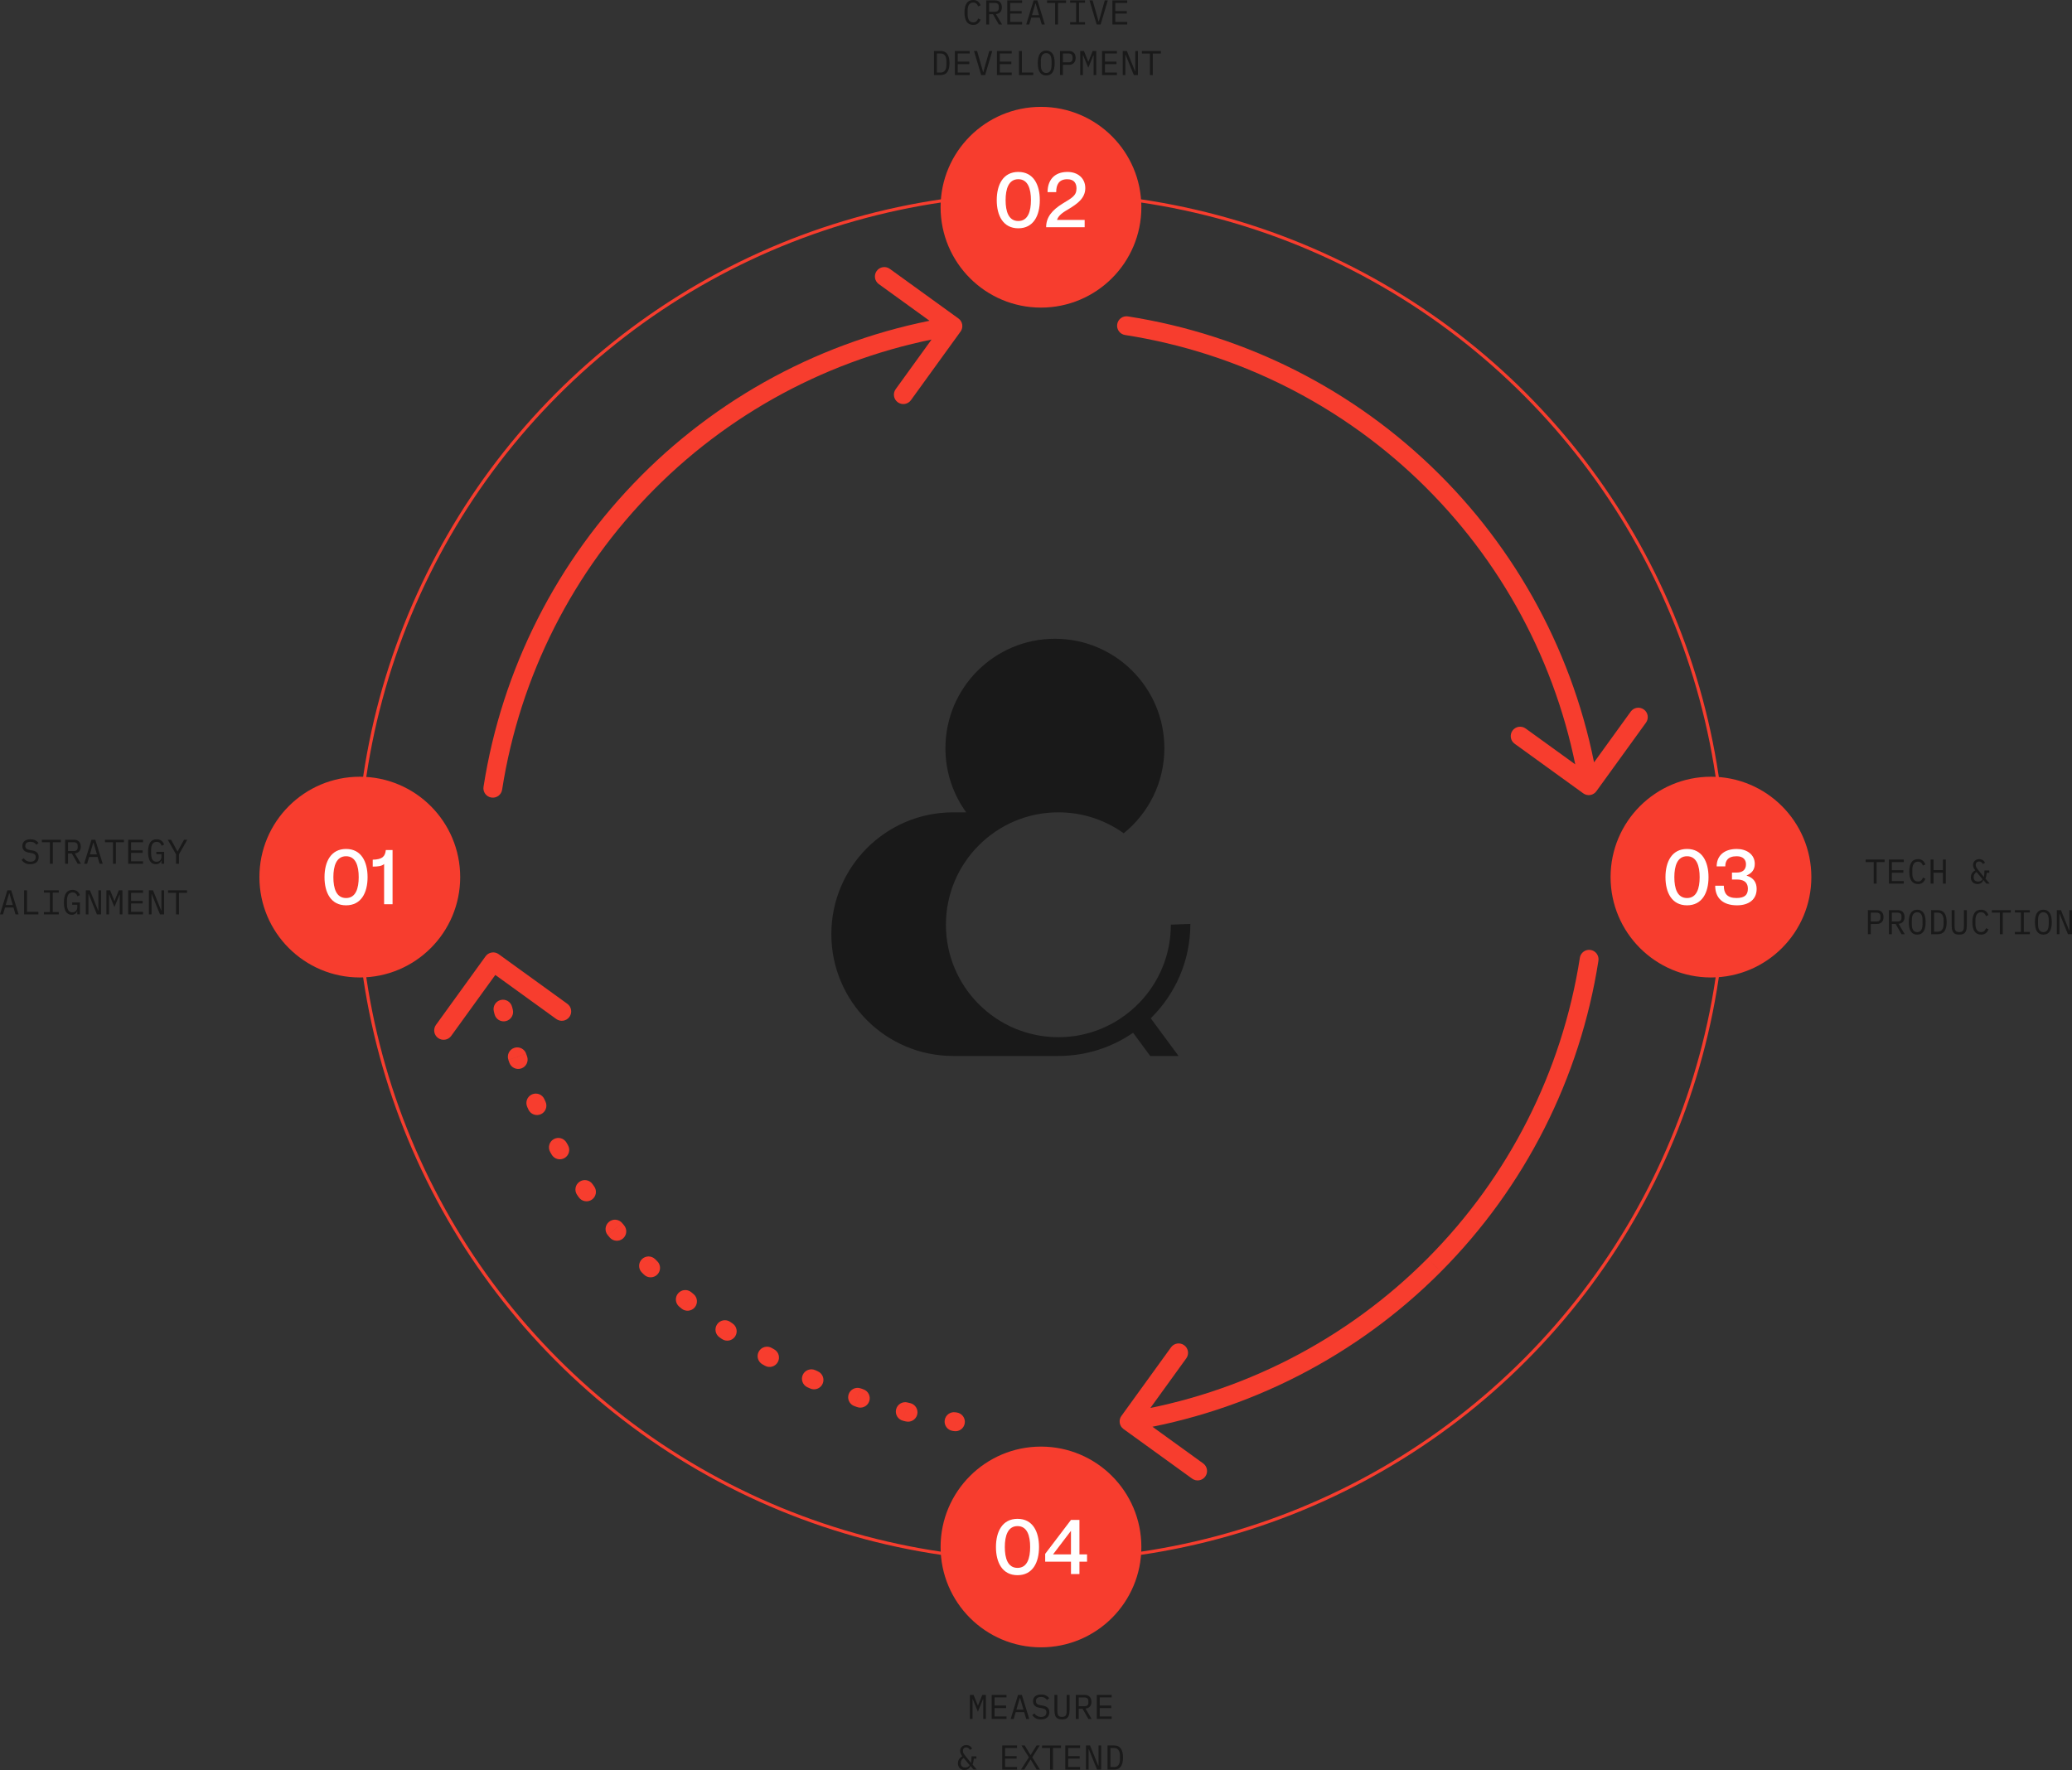 <?xml version="1.0" encoding="UTF-8"?>
<svg id="Layer_2" data-name="Layer 2" xmlns="http://www.w3.org/2000/svg" viewBox="0 0 1023.96 874.87">
  <rect x="0" y="0" width="1023.96" height="874.87" fill="#333333" stroke="none"/>
  <defs>
    <style>
      .cls-1 {
        fill: #fff;
      }

      .cls-2 {
        fill: #191919;
      }

      .cls-3 {
        fill: #f73d2e;
      }

      .cls-4 {
        fill: none;
        stroke: #f73d2e;
        stroke-width: 1.55px;
      }
    </style>
  </defs>
  <g id="Layer_1-2" data-name="Layer 1">
    <path class="cls-2" d="M485.91,843.69v-3.77h-.14l-2.51,6.12-2.51-6.12h-.14v9.73h-1.31v-11.9h1.84l2.1,5.25h.1l2.1-5.25h1.77v11.9h-1.31v-5.97ZM490.08,849.66v-11.9h7.33v1.24h-5.9v4.01h5.7v1.24h-5.7v4.16h5.9v1.24h-7.33ZM507.14,849.66l-1.01-3.39h-4.18l-1.01,3.39h-1.48l3.65-11.9h1.89l3.65,11.9h-1.52ZM504.12,839.28h-.15l-1.67,5.74h3.49l-1.67-5.74ZM514.41,849.87c-1.07,0-1.94-.19-2.62-.58-.68-.4-1.24-.9-1.69-1.52l1.04-.85c.47.58.95,1.01,1.47,1.29.52.28,1.14.43,1.86.43.86,0,1.52-.2,1.98-.6.45-.4.68-.96.68-1.67,0-.58-.16-1.03-.49-1.35-.33-.33-.9-.56-1.72-.7l-1.33-.22c-.58-.1-1.07-.26-1.47-.46-.39-.2-.7-.45-.94-.73-.24-.29-.41-.61-.51-.95-.1-.35-.15-.72-.15-1.09,0-1.09.36-1.92,1.07-2.47.72-.56,1.68-.84,2.9-.84.96,0,1.76.16,2.4.48.66.32,1.19.77,1.59,1.35l-1.01.87c-.33-.43-.73-.78-1.19-1.06-.47-.27-1.07-.41-1.81-.41-.81,0-1.43.17-1.86.51s-.65.85-.65,1.53c0,.53.16.97.48,1.31.33.33.92.57,1.76.72l1.28.22c.58.1,1.07.26,1.47.46s.72.45.95.73c.25.28.43.6.53.96.1.35.15.72.15,1.11,0,1.1-.36,1.97-1.09,2.59-.72.62-1.74.94-3.07.94ZM522.52,837.76v7.14c0,.58.02,1.1.05,1.55.03.46.12.85.27,1.18.15.32.38.56.68.73.32.17.76.26,1.31.26s.99-.09,1.3-.26c.32-.17.55-.42.7-.73.15-.33.24-.72.27-1.18.03-.45.05-.97.05-1.55v-7.14h1.43v6.8c0,.89-.05,1.66-.14,2.32-.08.66-.26,1.21-.53,1.65-.26.44-.64.78-1.14,1.01-.49.22-1.14.32-1.94.32s-1.46-.11-1.96-.32c-.49-.23-.87-.56-1.14-1.01-.26-.44-.44-.99-.53-1.65-.08-.66-.12-1.43-.12-2.32v-6.8h1.43ZM533.08,849.66h-1.43v-11.9h4.33c1.1,0,1.94.3,2.52.9.58.6.87,1.44.87,2.52,0,.97-.25,1.74-.75,2.32-.5.58-1.23.91-2.18,1.01l3.04,5.15h-1.6l-2.9-5.08h-1.89v5.08ZM535.95,843.37c.6,0,1.07-.15,1.4-.44.34-.31.51-.74.51-1.29v-.89c0-.56-.17-.98-.51-1.28-.33-.31-.8-.46-1.4-.46h-2.86v4.36h2.86ZM542.04,849.66v-11.9h7.33v1.24h-5.9v4.01h5.7v1.24h-5.7v4.16h5.9v1.24h-7.33ZM476.66,874.87c-.52,0-.99-.09-1.4-.26-.4-.17-.74-.4-1.02-.7-.27-.31-.48-.66-.63-1.06-.15-.4-.22-.82-.22-1.28,0-.3.03-.6.1-.92.07-.32.19-.62.36-.92.17-.31.39-.6.67-.87s.64-.53,1.07-.75c-.32-.41-.58-.83-.8-1.26-.21-.43-.31-.9-.31-1.42,0-.43.08-.82.24-1.18.17-.35.39-.65.67-.9.28-.26.61-.46.99-.6.38-.14.77-.21,1.19-.21.38,0,.72.06,1.02.17.32.1.6.24.83.41.24.17.44.36.6.58.17.22.3.43.38.65l-1.12.58c-.15-.35-.37-.64-.66-.87-.3-.24-.66-.36-1.11-.36-.51,0-.92.16-1.23.48-.29.31-.44.7-.44,1.19v.14c0,.18.02.36.07.53.05.17.11.35.21.54.1.18.23.38.38.6.16.22.35.46.56.73l1.53,1.89,1.24,1.53h.08c.08-.44.13-.95.15-1.52.02-.57.05-1.13.07-1.67h2.4v1.14h-1.28c-.03.27-.07.53-.1.77-.03.24-.07.47-.12.7-.05.23-.1.46-.15.7-.06.23-.14.47-.24.73l2.08,2.46h-1.62l-1.48-1.76h-.09c-.16.59-.48,1.07-.97,1.43-.49.35-1.12.53-1.89.53ZM477.01,873.65c.49,0,.92-.1,1.3-.31.38-.21.67-.49.89-.85l-2.97-3.58c-.52.33-.89.71-1.11,1.12-.22.41-.32.86-.32,1.35v.26c0,.61.21,1.1.61,1.47.41.36.94.55,1.6.55ZM495.28,874.66v-11.9h7.33v1.24h-5.9v4.01h5.69v1.24h-5.69v4.16h5.9v1.24h-7.33ZM513.94,874.66h-1.62l-1.42-2.37-1.57-2.59h-.07l-1.62,2.59-1.5,2.37h-1.57l3.89-6.07-3.66-5.83h1.62l1.38,2.3,1.48,2.4h.07l1.47-2.4,1.43-2.3h1.57l-3.68,5.81,3.8,6.09ZM520.36,864.01v10.66h-1.43v-10.66h-3.97v-1.24h9.38v1.24h-3.97ZM526.45,874.66v-11.9h7.33v1.24h-5.9v4.01h5.69v1.24h-5.69v4.16h5.9v1.24h-7.33ZM538.09,864.64h-.12v10.02h-1.3v-11.9h2.03l4.06,10.02h.12v-10.02h1.3v11.9h-2.03l-4.06-10.02ZM547.33,862.76h3.32c1.46,0,2.54.5,3.26,1.5s1.07,2.48,1.07,4.45-.36,3.45-1.07,4.45-1.8,1.5-3.26,1.5h-3.32v-11.9ZM550.58,873.42c.96,0,1.67-.33,2.15-.99.49-.66.73-1.59.73-2.8v-1.84c0-1.21-.24-2.14-.73-2.8-.48-.66-1.19-.99-2.15-.99h-1.82v9.41h1.82Z"/>
    <path class="cls-2" d="M588.26,456.67l-9.64.36c0,.95-.03,1.89-.07,2.82-.02.36-.06.7-.08,1.06-.04.57-.07,1.16-.13,1.73-.04.45-.11.91-.17,1.37-.05.46-.11.92-.17,1.38-.08.52-.18,1.04-.27,1.56-.06.37-.13.76-.2,1.13-.12.57-.26,1.14-.38,1.7-.07.31-.14.62-.22.93-.15.62-.33,1.22-.51,1.83-.07.25-.14.5-.21.76-.2.65-.42,1.29-.64,1.93-.06.2-.13.39-.2.59-.25.67-.5,1.35-.77,2-.06.15-.12.31-.18.46-.29.7-.59,1.38-.91,2.07-.05.11-.1.23-.15.34-.34.71-.69,1.41-1.06,2.11-.04.07-.07.16-.12.23-.38.72-.78,1.43-1.19,2.14-.03.04-.05.09-.07.14-.43.73-.87,1.44-1.34,2.14-.02.02-.03.04-.04.06-.47.72-.96,1.42-1.47,2.12,0,0,0,0,0,.02-1.53,2.11-3.21,4.11-5.02,5.98-2.94,3.05-6.24,5.77-9.81,8.09-.26.16-.51.33-.77.49-.39.25-.79.49-1.19.73-.27.16-.55.32-.84.48-.4.23-.8.45-1.2.67-.42.22-.84.44-1.27.65-.57.28-1.13.56-1.7.82-.35.16-.7.33-1.06.48-.37.16-.75.32-1.13.47-.39.16-.77.31-1.17.47-.36.14-.7.27-1.06.4-.7.26-1.4.49-2.11.71-.28.09-.57.16-.85.25-.51.15-1.02.3-1.54.44-.32.08-.65.16-.97.25-.51.13-1.03.25-1.55.36-.29.06-.58.13-.87.19-.79.16-1.59.3-2.39.43-.14.02-.28.04-.42.05-.7.1-1.39.19-2.1.26-.27.03-.55.05-.82.08-.61.05-1.21.1-1.83.14-.26.02-.52.04-.78.05-.85.04-1.7.06-2.57.06h0c-30.69,0-55.57-24.88-55.57-55.57s24.88-55.57,55.57-55.57c12.04,0,23.18,3.84,32.29,10.35,12.25-9.92,20.09-25.05,20.09-42.04,0-29.88-24.23-54.1-54.1-54.1s-54.1,24.23-54.1,54.1c0,11.84,3.82,22.79,10.26,31.69h-6.41c-33.26,0-60.23,26.95-60.23,60.21s26.96,60.21,60.21,60.21h51.99c13.71,0,26.42-4.23,36.92-11.47l8.46,11.47h14l-13.74-18.63c12.08-11.84,19.58-28.32,19.58-46.58v-.04Z"/>
    <circle class="cls-4" cx="514.44" cy="433.53" r="337.85"/>
    <circle class="cls-3" cx="514.44" cy="102.43" r="49.61"/>
    <circle class="cls-3" cx="845.54" cy="433.53" r="49.61"/>
    <circle class="cls-3" cx="177.81" cy="433.53" r="49.61"/>
    <circle class="cls-3" cx="514.44" cy="764.63" r="49.61"/>
    <path class="cls-2" d="M14.95,427.16c-1.07,0-1.94-.19-2.62-.58-.68-.4-1.24-.9-1.69-1.52l1.04-.85c.47.58.95,1.01,1.47,1.3.52.28,1.14.43,1.86.43.86,0,1.52-.2,1.98-.6.45-.4.68-.95.68-1.67,0-.58-.17-1.03-.49-1.35-.33-.33-.9-.56-1.72-.7l-1.33-.22c-.58-.1-1.07-.26-1.47-.46-.39-.2-.7-.45-.94-.73-.24-.3-.41-.61-.51-.96-.1-.35-.15-.72-.15-1.09,0-1.09.36-1.91,1.07-2.47s1.68-.84,2.9-.84c.96,0,1.76.16,2.4.48.66.32,1.19.77,1.58,1.35l-1.01.87c-.33-.43-.73-.79-1.19-1.06-.47-.27-1.07-.41-1.81-.41-.81,0-1.43.17-1.86.51-.43.34-.65.85-.65,1.53,0,.53.16.97.48,1.31.33.33.92.57,1.76.72l1.28.22c.58.1,1.07.26,1.47.46.4.2.72.45.95.73.25.28.43.6.53.95.1.35.15.72.15,1.11,0,1.1-.36,1.97-1.09,2.59-.72.62-1.74.94-3.07.94ZM26.09,416.3v10.65h-1.43v-10.65h-3.97v-1.24h9.38v1.24h-3.97ZM33.62,426.96h-1.43v-11.9h4.33c1.1,0,1.94.3,2.52.9.58.6.87,1.44.87,2.52,0,.97-.25,1.74-.75,2.32-.5.58-1.23.91-2.18,1.01l3.04,5.15h-1.6l-2.9-5.08h-1.89v5.08ZM36.48,420.66c.6,0,1.07-.15,1.4-.44.34-.31.51-.74.51-1.3v-.89c0-.56-.17-.98-.51-1.28-.33-.31-.8-.46-1.4-.46h-2.86v4.36h2.86ZM49.24,426.96l-1.01-3.39h-4.18l-1,3.39h-1.48l3.65-11.9h1.89l3.65,11.9h-1.52ZM46.23,416.57h-.15l-1.67,5.75h3.49l-1.67-5.75ZM57.27,416.3v10.65h-1.43v-10.65h-3.97v-1.24h9.38v1.24h-3.97ZM63.36,426.96v-11.9h7.33v1.24h-5.9v4.01h5.69v1.24h-5.69v4.16h5.9v1.24h-7.33ZM79.79,425.37h-.08c-.1.23-.22.45-.36.66-.14.22-.31.41-.53.58-.2.16-.45.29-.75.39-.3.1-.65.15-1.06.15-1.3,0-2.26-.52-2.9-1.57-.62-1.04-.94-2.55-.94-4.5s.35-3.6,1.04-4.65,1.76-1.59,3.21-1.59c.56,0,1.04.07,1.45.22.41.15.76.35,1.04.6.3.25.54.53.73.85.19.31.35.62.48.94l-1.23.56c-.1-.26-.22-.51-.36-.73-.12-.24-.28-.44-.48-.61-.18-.18-.4-.32-.67-.43-.26-.1-.57-.15-.92-.15-.95,0-1.66.36-2.11,1.08-.44.72-.66,1.67-.66,2.86v1.84c0,.6.05,1.15.14,1.65.09.49.24.91.44,1.28.22.36.49.65.82.85.34.19.76.29,1.24.29.77,0,1.38-.23,1.81-.7s.65-1.07.65-1.81v-1.23h-2.51v-1.14h3.84v5.88h-1.33v-1.58ZM87.01,426.96v-4.67l-4.11-7.23h1.64l1.7,3.1,1.45,2.71h.07l1.48-2.71,1.71-3.1h1.6l-4.11,7.23v4.67h-1.43ZM7.67,451.96l-1.01-3.39H2.49l-1.01,3.39H0l3.65-11.9h1.89l3.65,11.9h-1.52ZM4.65,441.57h-.15l-1.67,5.75h3.49l-1.67-5.75ZM11.91,451.96v-11.9h1.43v10.65h5.64v1.24h-7.08ZM21.69,451.96v-1.14h2.97v-9.62h-2.97v-1.14h7.36v1.14h-2.97v9.62h2.97v1.14h-7.36ZM38.22,450.37h-.09c-.1.23-.22.45-.36.66-.14.22-.31.41-.53.58-.21.16-.46.29-.75.39-.3.1-.65.15-1.06.15-1.3,0-2.26-.52-2.9-1.57-.63-1.04-.94-2.55-.94-4.5s.35-3.6,1.04-4.65c.69-1.06,1.76-1.59,3.2-1.59.56,0,1.04.07,1.45.22.41.15.76.35,1.04.6.29.25.54.53.73.85.19.31.35.62.48.94l-1.23.56c-.1-.26-.22-.51-.36-.73-.12-.24-.28-.44-.48-.61-.18-.18-.4-.32-.66-.43-.26-.1-.57-.15-.92-.15-.95,0-1.66.36-2.11,1.08-.44.72-.67,1.67-.67,2.86v1.84c0,.6.05,1.15.14,1.65.09.49.24.91.44,1.28.22.36.49.65.82.85.34.19.76.29,1.24.29.77,0,1.38-.23,1.81-.7.43-.47.65-1.07.65-1.81v-1.23h-2.51v-1.14h3.83v5.88h-1.33v-1.58ZM43.82,441.93h-.12v10.02h-1.29v-11.9h2.03l4.06,10.02h.12v-10.02h1.3v11.9h-2.03l-4.06-10.02ZM59.19,445.99v-3.77h-.14l-2.51,6.12-2.51-6.12h-.14v9.73h-1.31v-11.9h1.84l2.1,5.25h.1l2.1-5.25h1.77v11.9h-1.31v-5.97ZM63.36,451.96v-11.9h7.33v1.24h-5.9v4.01h5.69v1.24h-5.69v4.16h5.9v1.24h-7.33ZM75,441.93h-.12v10.02h-1.3v-11.9h2.03l4.06,10.02h.12v-10.02h1.29v11.9h-2.03l-4.06-10.02ZM88.45,441.3v10.65h-1.43v-10.65h-3.97v-1.24h9.38v1.24h-3.97Z"/>
    <path class="cls-1" d="M833.71,447.48c-7.47,0-10.65-6.24-10.65-13.91s3.18-13.95,10.65-13.95,10.62,6.28,10.62,13.95-3.14,13.91-10.62,13.91ZM833.71,443.88c4.81,0,6.24-4.8,6.24-10.31s-1.43-10.35-6.24-10.35-6.27,4.84-6.27,10.35,1.43,10.31,6.27,10.31ZM858.4,447.48c-6.9,0-10.77-3.56-10.77-9.69h4.26c0,3.68,1.55,6.08,6.24,6.08,4.22,0,5.65-1.7,5.65-4.57,0-3.68-2.63-4.57-5.34-4.57h-2.52v-3.45h2.36c2.67,0,4.57-1.2,4.57-4.11,0-2.09-1.28-3.95-4.57-3.95-4.53,0-5.66,2.4-5.66,5h-4.26c0-4.96,3.37-8.6,9.96-8.6,4.76,0,8.87,2.63,8.87,7.36,0,2.87-1.47,4.65-4.03,5.73v.08c3.53,1.12,4.96,3.45,4.96,6.59,0,5.19-3.83,8.1-9.72,8.1Z"/>
    <path class="cls-1" d="M503.24,112.84c-7.48,0-10.66-6.24-10.66-13.91s3.18-13.95,10.66-13.95,10.62,6.28,10.62,13.95-3.14,13.91-10.62,13.91ZM503.24,109.24c4.8,0,6.24-4.8,6.24-10.31s-1.43-10.35-6.24-10.35-6.28,4.84-6.28,10.35,1.43,10.31,6.28,10.31ZM536.01,112.3h-19.02c0-5.04,3.06-8.52,8.18-11.7,4.53-2.75,6.82-3.88,6.82-7.44,0-2.21-.89-4.57-4.53-4.57-4.18,0-5.5,2.71-5.5,6.39h-4.26c0-5.7,3.1-10,9.88-10,4.84,0,8.76,2.91,8.76,8.02s-4.22,7.87-8.06,10.23c-2.64,1.55-5.11,3.02-5.89,5.39v.08h13.64v3.6Z"/>
    <path class="cls-1" d="M171.03,447.48c-7.48,0-10.66-6.24-10.66-13.91s3.18-13.95,10.66-13.95,10.62,6.28,10.62,13.95-3.14,13.91-10.62,13.91ZM171.03,443.88c4.8,0,6.24-4.8,6.24-10.31s-1.43-10.35-6.24-10.35-6.28,4.84-6.28,10.35,1.43,10.31,6.28,10.31ZM189.82,446.94v-19.88c-1.16,1.09-3.22,1.28-5.62,1.28v-3.41c4.73-.12,6.12-1.55,6.47-4.77h3.33v26.77h-4.18Z"/>
    <path class="cls-1" d="M502.85,778.58c-7.48,0-10.66-6.24-10.66-13.91s3.18-13.95,10.66-13.95,10.62,6.28,10.62,13.95-3.14,13.91-10.62,13.91ZM502.85,774.97c4.8,0,6.24-4.8,6.24-10.31s-1.43-10.34-6.24-10.34-6.28,4.84-6.28,10.34,1.43,10.31,6.28,10.31ZM533.45,778.03h-4.18v-6.12h-12.75v-3.87l12.75-16.78h4.18v17.05h3.76v3.6h-3.76v6.12ZM529.26,756.65l-8.87,11.66h8.87v-11.66Z"/>
    <path class="cls-2" d="M480.96,12.31c-1.45,0-2.54-.53-3.26-1.58-.71-1.06-1.06-2.58-1.06-4.57s.35-3.51,1.06-4.57c.72-1.06,1.8-1.59,3.26-1.59.55,0,1.02.07,1.42.22.4.15.74.35,1.02.6s.52.53.72.85c.19.31.36.62.51.94l-1.23.56c-.1-.26-.22-.51-.36-.73-.14-.24-.3-.44-.49-.61-.18-.18-.4-.32-.66-.43-.25-.1-.56-.15-.92-.15-.94,0-1.65.36-2.11,1.07-.46.72-.68,1.67-.68,2.86v1.94c0,1.19.23,2.15.68,2.86.47.72,1.17,1.07,2.11,1.07.36,0,.67-.05.92-.15.26-.1.48-.24.66-.41.19-.18.36-.39.49-.61.14-.24.26-.49.36-.75l1.23.56c-.15.33-.32.65-.51.96-.19.31-.43.58-.72.83s-.62.45-1.02.6c-.4.15-.87.22-1.42.22ZM488.82,12.1h-1.43V.2h4.33c1.1,0,1.94.3,2.52.9.58.6.87,1.44.87,2.52,0,.97-.25,1.74-.75,2.32-.5.58-1.23.92-2.18,1.01l3.04,5.15h-1.6l-2.9-5.08h-1.89v5.08ZM491.68,5.81c.6,0,1.07-.15,1.4-.44.34-.31.51-.74.51-1.3v-.89c0-.56-.17-.98-.51-1.28-.33-.31-.79-.46-1.4-.46h-2.86v4.36h2.86ZM497.78,12.1V.2h7.33v1.24h-5.9v4.01h5.69v1.24h-5.69v4.16h5.9v1.25h-7.33ZM514.83,12.1l-1.01-3.39h-4.18l-1.01,3.39h-1.48l3.65-11.9h1.89l3.65,11.9h-1.52ZM511.82,1.72h-.15l-1.67,5.75h3.49l-1.67-5.75ZM522.86,1.45v10.66h-1.43V1.45h-3.97V.2h9.38v1.24h-3.97ZM528.85,12.1v-1.14h2.97V1.35h-2.97V.2h7.36v1.14h-2.97v9.61h2.97v1.14h-7.36ZM541.96,12.1l-3.53-11.9h1.52l1.69,5.95,1.28,4.5h.09l1.28-4.5,1.69-5.95h1.47l-3.53,11.9h-1.94ZM549.74,12.1V.2h7.33v1.24h-5.9v4.01h5.69v1.24h-5.69v4.16h5.9v1.25h-7.33ZM461.57,25.2h3.32c1.45,0,2.54.5,3.26,1.5.72,1,1.08,2.48,1.08,4.45s-.36,3.45-1.08,4.45c-.72,1-1.8,1.5-3.26,1.5h-3.32v-11.9ZM464.83,35.86c.95,0,1.67-.33,2.15-.99.49-.66.73-1.59.73-2.8v-1.84c0-1.21-.24-2.14-.73-2.8-.48-.66-1.19-.99-2.15-.99h-1.82v9.41h1.82ZM471.88,37.1v-11.9h7.33v1.24h-5.9v4.01h5.7v1.24h-5.7v4.16h5.9v1.25h-7.33ZM484.88,37.1l-3.53-11.9h1.52l1.69,5.95,1.28,4.5h.09l1.28-4.5,1.69-5.95h1.47l-3.53,11.9h-1.94ZM492.67,37.1v-11.9h7.33v1.24h-5.9v4.01h5.69v1.24h-5.69v4.16h5.9v1.25h-7.33ZM503.57,37.1v-11.9h1.43v10.65h5.64v1.25h-7.08ZM517.03,37.31c-.73,0-1.35-.14-1.88-.41-.52-.28-.95-.69-1.29-1.21-.34-.52-.59-1.16-.75-1.93-.16-.76-.24-1.63-.24-2.61s.08-1.83.24-2.59c.16-.77.41-1.42.75-1.94s.77-.92,1.29-1.19c.52-.28,1.15-.43,1.88-.43s1.35.14,1.88.43c.52.27.95.67,1.3,1.19s.59,1.17.75,1.94c.16.76.24,1.63.24,2.59s-.08,1.85-.24,2.61c-.16.76-.41,1.4-.75,1.93-.34.52-.77.93-1.3,1.21-.52.27-1.15.41-1.88.41ZM517.03,36.06c.48,0,.88-.09,1.21-.27.33-.19.6-.46.82-.8.22-.34.37-.75.46-1.23.1-.49.15-1.03.15-1.64v-1.94c0-.59-.05-1.13-.15-1.62-.09-.49-.24-.9-.46-1.24-.21-.34-.49-.6-.82-.78-.33-.19-.73-.29-1.21-.29s-.88.1-1.21.29c-.33.18-.6.44-.82.78-.22.34-.38.76-.48,1.24-.09.49-.14,1.03-.14,1.62v1.94c0,.6.05,1.15.14,1.64.1.48.26.89.48,1.23.22.34.49.61.82.8.33.18.73.27,1.21.27ZM523.84,37.1v-11.9h4.33c1.1,0,1.94.3,2.52.9.58.6.87,1.44.87,2.52s-.29,1.92-.87,2.52c-.58.6-1.42.9-2.52.9h-2.9v5.05h-1.43ZM525.27,30.81h2.86c.6,0,1.07-.15,1.4-.44.34-.31.51-.74.51-1.3v-.89c0-.56-.17-.98-.51-1.28-.33-.31-.79-.46-1.4-.46h-2.86v4.37ZM540.46,31.14v-3.77h-.14l-2.51,6.12-2.51-6.12h-.14v9.74h-1.31v-11.9h1.84l2.1,5.25h.1l2.1-5.25h1.77v11.9h-1.31v-5.97ZM544.63,37.1v-11.9h7.33v1.24h-5.9v4.01h5.69v1.24h-5.69v4.16h5.9v1.25h-7.33ZM556.27,27.08h-.12v10.03h-1.3v-11.9h2.03l4.06,10.02h.12v-10.02h1.3v11.9h-2.03l-4.06-10.03ZM569.71,26.45v10.66h-1.43v-10.66h-3.97v-1.24h9.38v1.24h-3.97Z"/>
    <path class="cls-3" d="M789.92,474.85c.4-2.54-1.34-4.91-3.87-5.31-2.54-.4-4.92,1.34-5.31,3.88l9.18,1.43ZM554.19,699.85c-1.51,2.08-1.04,4.99,1.04,6.49l33.91,24.52c2.08,1.51,4.99,1.04,6.49-1.04,1.51-2.08,1.04-4.99-1.04-6.49l-30.14-21.79,21.79-30.14c1.51-2.08,1.04-4.99-1.04-6.49-2.08-1.51-4.99-1.04-6.49,1.04l-24.52,33.91ZM780.75,473.42c-8.78,56.24-35.13,108.25-75.28,148.59l6.59,6.56c41.54-41.73,68.8-95.54,77.87-153.72l-9.18-1.43ZM705.46,622.02c-40.16,40.34-92.05,66.93-148.24,75.97l1.48,9.18c58.14-9.35,111.82-36.86,153.36-78.59l-6.59-6.56Z"/>
    <path class="cls-3" d="M238.95,388.9c-.4,2.54,1.34,4.91,3.88,5.31,2.54.4,4.92-1.34,5.31-3.88l-9.19-1.43ZM474.69,163.9c1.51-2.08,1.04-4.99-1.04-6.49l-33.91-24.52c-2.08-1.5-4.99-1.04-6.49,1.04-1.5,2.08-1.04,4.99,1.04,6.49l30.14,21.79-21.79,30.14c-1.51,2.08-1.04,4.99,1.04,6.49,2.08,1.5,4.99,1.04,6.49-1.04l24.52-33.91ZM248.14,390.33c8.77-56.24,35.12-108.25,75.28-148.59l-6.59-6.56c-41.54,41.73-68.8,95.54-77.88,153.72l9.19,1.43ZM323.42,241.74c40.15-40.34,92.05-66.93,148.24-75.97l-1.48-9.18c-58.14,9.35-111.82,36.86-153.36,78.59l6.59,6.56Z"/>
    <path class="cls-3" d="M557.42,156.39c-2.54-.4-4.92,1.34-5.31,3.88-.4,2.54,1.34,4.92,3.88,5.31l1.43-9.19ZM782.42,392.13c2.08,1.51,4.99,1.04,6.49-1.04l24.52-33.91c1.5-2.08,1.04-4.99-1.05-6.49-2.08-1.51-4.98-1.04-6.49,1.04l-21.79,30.14-30.14-21.79c-2.09-1.51-4.99-1.04-6.5,1.04-1.5,2.08-1.03,4.99,1.05,6.49l33.91,24.52ZM555.99,165.58c56.24,8.77,108.25,35.12,148.59,75.28l6.56-6.59c-41.73-41.54-95.54-68.8-153.72-77.88l-1.43,9.19ZM704.57,240.86c40.34,40.15,66.94,92.05,75.97,148.24l9.18-1.48c-9.34-58.14-36.85-111.82-78.59-153.36l-6.56,6.59Z"/>
    <path class="cls-3" d="M471.46,707.37c2.54.4,4.91-1.34,5.31-3.88.4-2.54-1.34-4.91-3.88-5.31l-1.43,9.19ZM321.02,626.2l-3.28,3.3,3.28-3.3ZM246.46,471.63c-2.08-1.51-4.99-1.04-6.49,1.04l-24.52,33.91c-1.5,2.08-1.04,4.99,1.04,6.49,2.08,1.5,4.99,1.04,6.49-1.04l21.79-30.14,30.14,21.79c2.08,1.5,4.99,1.04,6.49-1.04,1.5-2.08,1.04-4.99-1.04-6.49l-33.91-24.52ZM239.27,476.86c.41,2.53,2.8,4.25,5.34,3.84,2.53-.41,4.25-2.8,3.84-5.34l-9.18,1.5ZM253.06,497.65c-.63-2.49-3.15-4-5.64-3.37-2.49.63-4,3.15-3.37,5.64l9.02-2.27ZM244.41,501.35c.64,2.49,3.17,3.98,5.66,3.34,2.49-.64,3.98-3.17,3.35-5.66l-9.01,2.32ZM260.01,520.81c-.85-2.42-3.5-3.7-5.92-2.86-2.42.85-3.7,3.5-2.85,5.92l8.78-3.07ZM251.72,525.27c.86,2.42,3.52,3.68,5.94,2.82,2.42-.86,3.68-3.52,2.82-5.94l-8.76,3.11ZM269.01,543.26c-1.06-2.34-3.82-3.37-6.15-2.31-2.34,1.06-3.37,3.82-2.31,6.16l8.47-3.84ZM261.15,548.44c1.07,2.33,3.83,3.35,6.17,2.28,2.33-1.07,3.35-3.83,2.28-6.17l-8.45,3.89ZM279.98,564.81c-1.27-2.23-4.1-3.02-6.34-1.75-2.23,1.27-3.02,4.1-1.75,6.34l8.09-4.59ZM272.62,570.68c1.28,2.23,4.12,3,6.35,1.72,2.23-1.28,3-4.12,1.72-6.35l-8.07,4.63ZM292.84,585.3c-1.46-2.11-4.36-2.64-6.47-1.18-2.11,1.46-2.64,4.36-1.18,6.47l7.65-5.29ZM286.04,591.8c1.47,2.1,4.37,2.61,6.48,1.14,2.1-1.47,2.61-4.37,1.14-6.48l-7.62,5.33ZM307.48,604.54c-1.65-1.97-4.58-2.24-6.55-.59-1.97,1.65-2.24,4.58-.59,6.55l7.14-5.96ZM301.29,611.63c1.66,1.96,4.59,2.21,6.55.56,1.96-1.66,2.21-4.59.56-6.55l-7.11,5.99ZM323.79,622.4c-1.82-1.82-4.76-1.82-6.58,0-1.82,1.82-1.82,4.76,0,6.58l6.58-6.57ZM318.26,630.01c1.83,1.81,4.77,1.79,6.58-.03,1.81-1.83,1.79-4.77-.03-6.58l-6.54,6.61ZM341.64,638.72c-1.97-1.65-4.9-1.38-6.55.59-1.65,1.97-1.38,4.9.59,6.55l5.96-7.14ZM336.81,646.8c1.98,1.64,4.91,1.36,6.55-.62s1.36-4.91-.62-6.55l-5.92,7.17ZM360.88,653.38c-2.11-1.46-5.01-.94-6.47,1.17s-.94,5.01,1.17,6.47l5.3-7.64ZM356.79,661.85c2.12,1.45,5.01.91,6.46-1.21,1.45-2.12.91-5.01-1.21-6.46l-5.26,7.67ZM381.35,666.25c-2.23-1.27-5.07-.49-6.34,1.75-1.27,2.23-.48,5.07,1.75,6.34l4.59-8.09ZM378.04,675.06c2.24,1.26,5.07.46,6.33-1.78,1.26-2.24.46-5.07-1.78-6.33l-4.55,8.11ZM402.89,677.24c-2.34-1.06-5.09-.03-6.16,2.31-1.06,2.34-.03,5.09,2.31,6.16l3.85-8.47ZM400.39,686.31c2.34,1.05,5.09,0,6.14-2.34,1.05-2.34,0-5.09-2.34-6.14l-3.8,8.48ZM425.34,686.25c-2.42-.85-5.08.43-5.93,2.85-.85,2.42.43,5.08,2.85,5.92l3.07-8.78ZM423.65,695.51c2.43.84,5.07-.46,5.91-2.88.84-2.43-.45-5.07-2.88-5.91l-3.03,8.79ZM448.5,693.21c-2.49-.63-5.02.88-5.65,3.37-.63,2.49.88,5.02,3.37,5.65l2.28-9.02ZM447.65,702.58c2.49.61,5.01-.91,5.63-3.4s-.91-5.01-3.4-5.63l-2.23,9.03ZM472.19,698.07c-2.54-.4-4.92,1.33-5.32,3.86-.4,2.54,1.33,4.92,3.86,5.32l1.46-9.18ZM239.15,476.13c.04.24.08.48.12.73l9.18-1.5c-.04-.23-.08-.47-.11-.7l-9.18,1.48ZM244.05,499.92c.12.48.24.95.36,1.43l9.01-2.32c-.12-.46-.24-.92-.35-1.38l-9.02,2.27ZM251.23,523.88c.16.46.33.93.49,1.39l8.76-3.11c-.16-.45-.32-.89-.47-1.34l-8.78,3.07ZM260.54,547.11c.2.45.41.89.61,1.34l8.45-3.89c-.2-.43-.4-.86-.59-1.29l-8.47,3.84ZM271.89,569.4c.24.43.49.85.73,1.28l8.07-4.63c-.24-.41-.47-.82-.71-1.24l-8.09,4.59ZM285.19,590.59c.28.4.56.81.84,1.21l7.62-5.33c-.27-.39-.54-.78-.81-1.17l-7.65,5.29ZM300.34,610.5c.32.38.63.75.95,1.13l7.11-5.99c-.31-.36-.61-.73-.91-1.09l-7.14,5.96ZM317.22,628.97c.17.17.35.35.52.52l6.56-6.59c-.17-.17-.34-.34-.5-.5l-6.58,6.57ZM317.74,629.49c.17.17.35.35.52.52l6.54-6.61c-.17-.17-.34-.33-.51-.5l-6.56,6.59ZM335.68,645.86c.38.32.75.63,1.13.94l5.92-7.17c-.36-.3-.73-.6-1.09-.91l-5.96,7.14ZM355.58,661.02c.4.28.81.56,1.21.84l5.26-7.67c-.39-.27-.78-.54-1.17-.81l-5.3,7.64ZM376.76,674.34c.43.24.85.48,1.28.72l4.55-8.11c-.41-.23-.83-.47-1.24-.7l-4.59,8.09ZM399.05,685.7c.45.2.89.4,1.34.6l3.8-8.48c-.43-.19-.86-.39-1.3-.59l-3.85,8.47ZM422.26,695.02c.46.16.93.32,1.39.48l3.03-8.79c-.45-.15-.9-.31-1.34-.47l-3.07,8.78ZM446.22,702.23c.48.12.95.24,1.43.36l2.23-9.03c-.46-.11-.92-.23-1.38-.34l-2.28,9.02ZM470.73,707.25c.24.04.49.08.73.11l1.43-9.19c-.23-.04-.47-.07-.7-.11l-1.46,9.18Z"/>
    <path class="cls-2" d="M927.4,426.1v10.66h-1.44v-10.66h-3.97v-1.24h9.38v1.24h-3.97ZM933.49,436.76v-11.9h7.33v1.24h-5.89v4.01h5.69v1.24h-5.69v4.16h5.89v1.25h-7.33ZM947.86,436.96c-1.46,0-2.54-.53-3.26-1.59-.7-1.06-1.05-2.58-1.05-4.57s.35-3.51,1.05-4.57c.72-1.06,1.8-1.58,3.26-1.58.54,0,1.02.07,1.41.22.4.15.74.35,1.03.6.28.25.52.53.71.85.2.31.37.62.51.94l-1.22.56c-.11-.26-.23-.51-.36-.73-.14-.24-.3-.44-.5-.61-.18-.18-.4-.32-.66-.43-.25-.1-.56-.15-.92-.15-.95,0-1.65.36-2.12,1.07-.45.72-.68,1.67-.68,2.86v1.94c0,1.19.23,2.15.68,2.86.47.72,1.17,1.07,2.12,1.07.36,0,.67-.05.92-.15.26-.1.48-.24.66-.41.2-.18.36-.39.5-.61.13-.24.25-.49.36-.75l1.22.56c-.14.33-.31.65-.51.96-.19.31-.43.59-.71.84-.29.25-.63.45-1.03.6-.39.15-.87.22-1.41.22ZM960.17,431.35h-4.64v5.4h-1.43v-11.9h1.43v5.25h4.64v-5.25h1.43v11.9h-1.43v-5.4ZM977.23,436.96c-.52,0-.99-.09-1.4-.26-.4-.17-.74-.4-1.02-.7-.27-.31-.48-.66-.63-1.06-.15-.4-.22-.82-.22-1.28,0-.29.03-.6.1-.92.07-.32.19-.62.36-.92.17-.31.39-.6.66-.87.29-.29.64-.54,1.08-.75-.32-.41-.59-.83-.81-1.26-.2-.43-.3-.9-.3-1.41,0-.43.08-.82.24-1.18.17-.35.39-.65.66-.9.29-.26.61-.46.99-.6.37-.14.77-.2,1.19-.2.38,0,.72.06,1.03.17.31.1.59.24.83.41.24.17.44.36.6.58.17.22.29.43.37.65l-1.12.58c-.15-.35-.37-.64-.67-.87-.29-.24-.66-.36-1.11-.36-.51,0-.92.16-1.22.48-.3.31-.45.71-.45,1.19v.14c0,.18.03.36.07.53.05.17.12.35.21.54.1.18.22.38.37.6.16.22.35.46.56.73l1.54,1.89,1.24,1.54h.09c.08-.44.13-.95.15-1.52.02-.57.05-1.12.07-1.67h2.4v1.14h-1.27c-.04.27-.07.53-.11.77-.03.24-.07.47-.12.7-.04.23-.09.46-.15.7-.06.23-.14.47-.24.73l2.08,2.46h-1.62l-1.48-1.76h-.09c-.16.59-.48,1.07-.97,1.43-.49.35-1.12.53-1.89.53ZM977.58,435.75c.49,0,.92-.1,1.29-.31.38-.2.67-.49.89-.85l-2.97-3.58c-.52.33-.89.7-1.1,1.12-.22.41-.33.86-.33,1.35v.26c0,.61.21,1.1.61,1.47.41.36.95.54,1.61.54ZM923.1,461.76v-11.9h4.33c1.1,0,1.94.3,2.52.9.58.6.87,1.44.87,2.52s-.29,1.92-.87,2.52c-.58.6-1.42.9-2.52.9h-2.9v5.05h-1.43ZM924.53,455.47h2.87c.6,0,1.06-.15,1.39-.44.35-.31.52-.74.52-1.3v-.89c0-.56-.17-.98-.52-1.28-.33-.31-.79-.46-1.39-.46h-2.87v4.36ZM934.92,461.76h-1.44v-11.9h4.33c1.11,0,1.95.3,2.53.9.58.6.87,1.44.87,2.52,0,.97-.25,1.74-.75,2.32-.5.58-1.23.91-2.19,1.01l3.04,5.15h-1.6l-2.9-5.08h-1.89v5.08ZM937.79,455.47c.6,0,1.07-.15,1.4-.44.34-.31.51-.74.51-1.3v-.89c0-.56-.17-.98-.51-1.28-.33-.31-.8-.46-1.4-.46h-2.86v4.36h2.86ZM947.46,461.96c-.73,0-1.36-.14-1.88-.41-.52-.28-.95-.69-1.29-1.21-.35-.52-.6-1.16-.75-1.93-.16-.76-.24-1.63-.24-2.61s.08-1.83.24-2.59c.15-.77.4-1.42.75-1.94.34-.52.77-.92,1.29-1.19.52-.28,1.15-.43,1.88-.43s1.35.14,1.87.43c.52.27.96.67,1.3,1.19.34.52.59,1.17.75,1.94.16.76.24,1.62.24,2.59s-.08,1.85-.24,2.61c-.16.76-.41,1.4-.75,1.93-.34.52-.78.93-1.3,1.21-.52.27-1.15.41-1.87.41ZM947.46,460.72c.47,0,.88-.09,1.21-.27.33-.19.6-.46.81-.8.22-.34.37-.75.47-1.23.1-.49.15-1.04.15-1.64v-1.94c0-.59-.05-1.13-.15-1.62-.1-.49-.25-.9-.47-1.24-.21-.34-.48-.6-.81-.78-.33-.19-.74-.29-1.21-.29s-.88.1-1.21.29c-.33.18-.61.44-.82.78-.22.34-.38.76-.48,1.24-.09.49-.14,1.03-.14,1.62v1.94c0,.6.05,1.15.14,1.64.1.48.26.89.48,1.23.21.34.49.61.82.8.33.18.73.27,1.21.27ZM954.36,449.86h3.33c1.45,0,2.54.5,3.25,1.5.72,1,1.08,2.48,1.08,4.45s-.36,3.45-1.08,4.45c-.71,1-1.8,1.5-3.25,1.5h-3.33v-11.9ZM957.62,460.51c.95,0,1.67-.33,2.15-.99.49-.66.73-1.59.73-2.8v-1.84c0-1.2-.24-2.14-.73-2.8-.48-.66-1.2-.99-2.15-.99h-1.82v9.41h1.82ZM965.92,449.86v7.14c0,.58.02,1.1.05,1.55.04.46.13.85.28,1.18.14.32.37.56.68.73.32.17.75.26,1.31.26s.99-.08,1.3-.26c.32-.17.55-.42.7-.73.14-.33.24-.72.27-1.18.03-.46.05-.97.05-1.55v-7.14h1.43v6.8c0,.89-.04,1.66-.13,2.32-.08.66-.26,1.21-.53,1.65-.26.44-.64.78-1.14,1.01-.49.22-1.14.32-1.95.32s-1.46-.11-1.96-.32c-.49-.23-.87-.56-1.14-1.01-.26-.44-.44-1-.53-1.65-.08-.66-.12-1.43-.12-2.32v-6.8h1.43ZM979.04,461.96c-1.46,0-2.54-.53-3.26-1.59-.7-1.06-1.06-2.58-1.06-4.57s.36-3.51,1.06-4.57c.72-1.06,1.8-1.58,3.26-1.58.54,0,1.01.07,1.41.22.4.15.74.35,1.02.6.29.25.53.53.72.85.19.31.36.62.51.94l-1.23.56c-.1-.26-.22-.51-.35-.73-.14-.24-.3-.44-.5-.61-.18-.18-.4-.32-.66-.43-.25-.1-.56-.15-.92-.15-.95,0-1.65.36-2.12,1.07-.45.72-.68,1.67-.68,2.86v1.94c0,1.19.23,2.15.68,2.86.47.72,1.17,1.07,2.12,1.07.36,0,.67-.05.92-.15.26-.1.48-.24.66-.41.2-.18.36-.39.5-.61.13-.24.25-.49.35-.75l1.23.56c-.15.33-.32.65-.51.96-.19.31-.43.59-.72.84-.28.25-.62.45-1.02.6s-.87.22-1.41.22ZM989.75,451.1v10.66h-1.43v-10.66h-3.97v-1.24h9.38v1.24h-3.98ZM995.75,461.76v-1.14h2.96v-9.62h-2.96v-1.14h7.36v1.14h-2.96v9.62h2.96v1.14h-7.36ZM1009.81,461.96c-.72,0-1.35-.14-1.87-.41-.53-.28-.96-.69-1.3-1.21-.34-.52-.59-1.16-.75-1.93-.16-.76-.24-1.63-.24-2.61s.08-1.83.24-2.59c.16-.77.41-1.42.75-1.94.34-.52.77-.92,1.3-1.19.52-.28,1.15-.43,1.87-.43s1.36.14,1.88.43c.52.27.95.67,1.29,1.19s.59,1.17.75,1.94c.16.76.24,1.62.24,2.59s-.08,1.85-.24,2.61c-.16.76-.41,1.4-.75,1.93s-.77.93-1.29,1.21c-.52.27-1.15.41-1.88.41ZM1009.81,460.72c.48,0,.88-.09,1.21-.27.33-.19.61-.46.82-.8.22-.34.37-.75.46-1.23.1-.49.16-1.04.16-1.64v-1.94c0-.59-.06-1.13-.16-1.62-.09-.49-.24-.9-.46-1.24-.21-.34-.49-.6-.82-.78-.33-.19-.73-.29-1.21-.29s-.88.1-1.21.29c-.33.18-.6.44-.82.78-.21.34-.37.76-.47,1.24-.09.49-.14,1.03-.14,1.62v1.94c0,.6.05,1.15.14,1.64.1.48.26.89.47,1.23.22.34.49.61.82.8.33.18.74.27,1.21.27ZM1017.88,451.73h-.12v10.02h-1.29v-11.9h2.02l4.06,10.03h.12v-10.03h1.3v11.9h-2.03l-4.06-10.02Z"/>
  </g>
</svg>